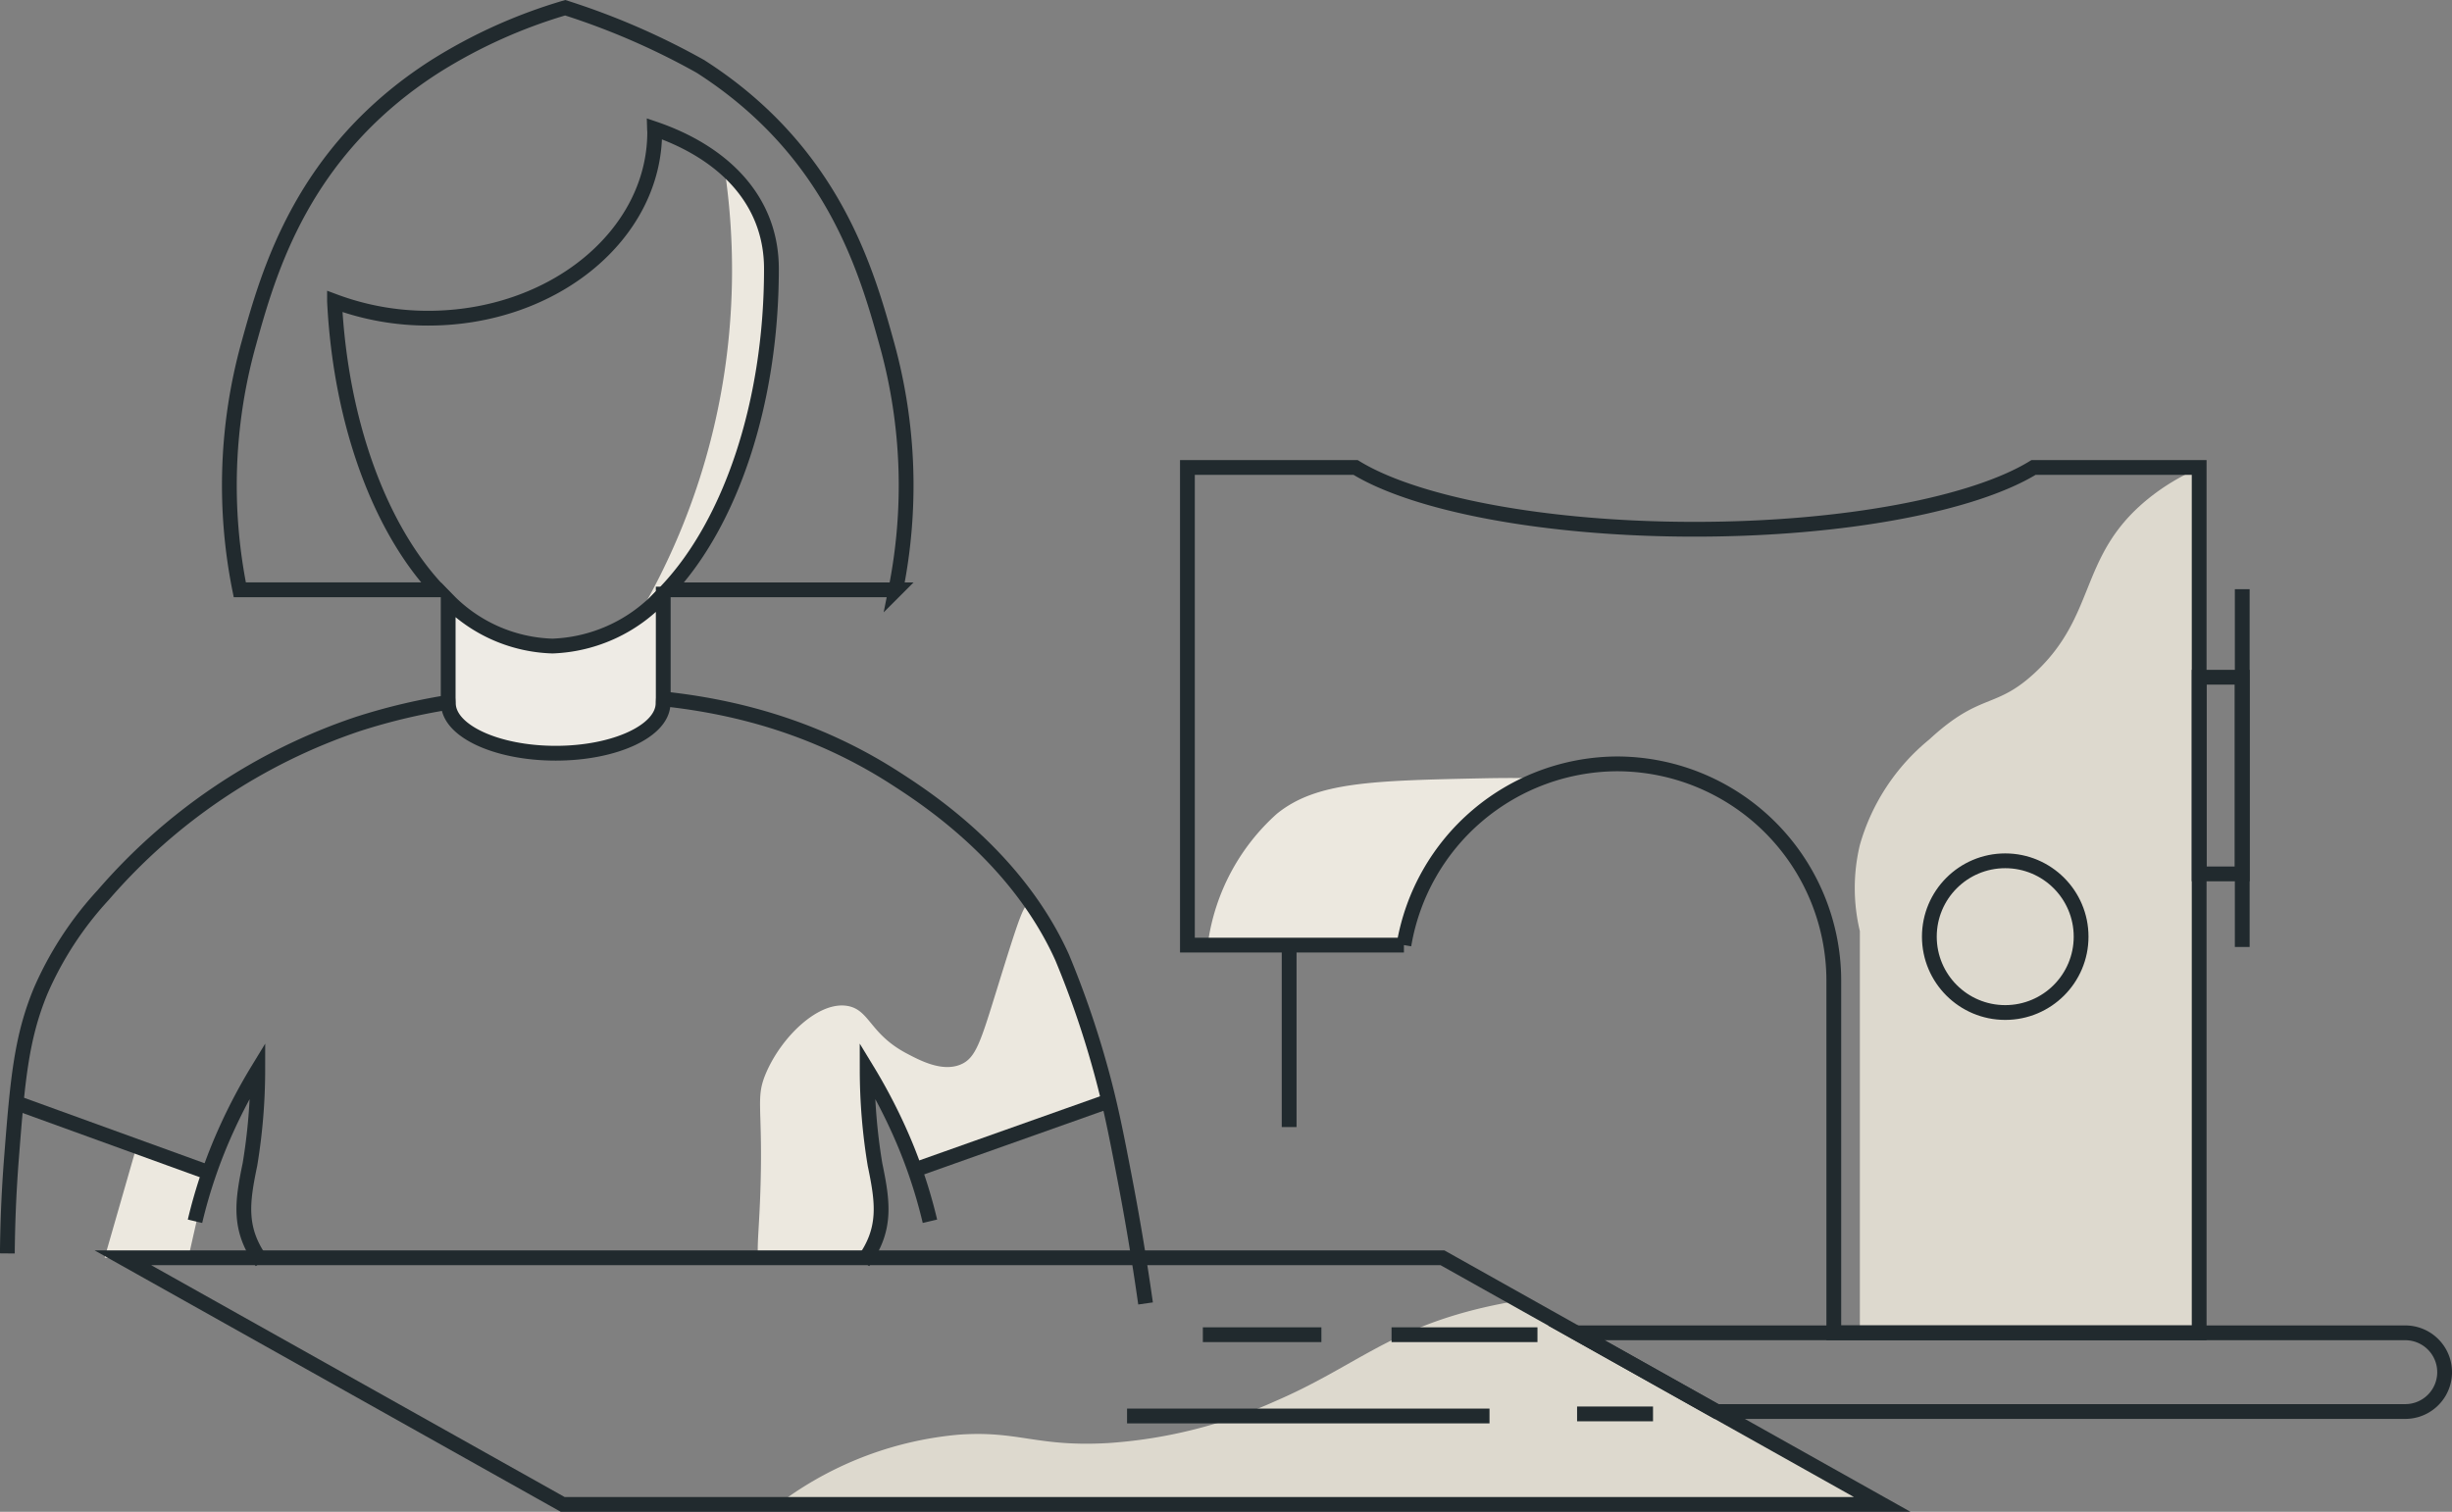 <svg xmlns="http://www.w3.org/2000/svg" width="165.811" height="102.259" viewBox="0 0 165.811 102.259">
  <rect x="0" y="0" width="165.811" height="102.259" fill="#808080" stroke="none"/>
  <g id="Group_2514" data-name="Group 2514" transform="translate(0.5 0.523)">
    <path id="Path_1292" data-name="Path 1292" d="M1044.284,104.548a45.931,45.931,0,0,0,6.485-20.3,46.545,46.545,0,0,0-.377-10.432l1.316,1.5,1.222,1.5.376,3.1.094,3.1-.751,7.236-1.5,4.6-2.256,4.6Z" transform="translate(-1001.901 -62.954)" fill="#ece8df"/>
    <path id="Path_1287" data-name="Path 1287" d="M1053.76,153.983h7.116a3.69,3.69,0,0,0,.46-.564,5.027,5.027,0,0,0,.657-2.162,9.172,9.172,0,0,0-.564-4.6V141.86l1.222,2.161,1.691,4.135,12.969-4.793s-.846-4.229-1.41-6.014-2.353-7.588-3.76-7.424c-.435.051-.652.651-2.255,5.827-1.106,3.566-1.425,4.645-2.444,5.074-1.249.527-2.744-.264-3.665-.751-2.469-1.307-2.487-2.912-3.947-3.2-1.977-.384-4.492,2.065-5.545,4.511-.737,1.713-.229,2.2-.376,7.518C1053.829,151.882,1053.629,153.2,1053.76,153.983Z" transform="translate(-1002.976 -69.348)" fill="#ece8df"/>
    <path id="Path_1288" data-name="Path 1288" d="M1010.828,150.273l-1.316,5.827-5.639-.094,2.161-7.518Z" transform="translate(-997.296 -71.464)" fill="#ece8df"/>
    <path id="Path_1289" data-name="Path 1289" d="M1160.529,154.7l.377-58.077a14.5,14.5,0,0,0-3.759,2.256c-4.564,3.8-3.338,7.757-7.518,11.652-2.7,2.512-3.667,1.3-7.142,4.512a14.235,14.235,0,0,0-4.7,7.141,12.5,12.5,0,0,0,0,5.827v26.877l20.487.188Z" transform="translate(-1012.518 -65.553)" fill="#ddd9ce"/>
    <path id="Path_1290" data-name="Path 1290" d="M1101.057,131.514a29.613,29.613,0,0,1,2.044-4.934c.775-1.057.916-2.043,2.819-3.453a40.979,40.979,0,0,1,4.44-2.749c-.843-.018-2.088-.031-3.595,0-7.57.157-11.355.236-14.025,2.4a14.409,14.409,0,0,0-4.653,8.669Z" transform="translate(-1006.893 -68.258)" fill="#ece8df"/>
    <path id="Path_1291" data-name="Path 1291" d="M1105.129,160.313c-.479.081-1.22.214-2.114.423-6.465,1.508-8.772,4.054-14.1,6.344a32.764,32.764,0,0,1-11.277,2.819c-4.847.277-6.066-.869-10.149-.564a23.73,23.73,0,0,0-11.7,4.37l74.006.282Z" transform="translate(-1003.213 -72.812)" fill="#ddd9ce"/>
    <path id="Path_1293" data-name="Path 1293" d="M1073.416,155.177c-.485-3.42-.994-6.292-1.41-8.458-.586-3.053-.974-5.05-1.692-7.612a63.567,63.567,0,0,0-2.536-7.33c-3.083-6.835-9.21-10.788-11.278-12.123-8.94-5.769-18.083-5.685-23.118-5.639a40.937,40.937,0,0,0-13.251,1.974,39.273,39.273,0,0,0-17.2,11.559,23.207,23.207,0,0,0-4.229,6.484c-1.318,3.181-1.566,6.063-1.973,11.277-.21,2.682-.268,4.918-.282,6.484" transform="translate(-996.45 -67.534)" fill="none" stroke="#212a2e" stroke-miterlimit="10" stroke-width="1"/>
    <path id="Path_1294" data-name="Path 1294" d="M1143.729,96.651c-4.018,2.469-12.769,4.181-22.925,4.181s-18.907-1.713-22.924-4.181h-11.371v32.308h14.641a14.687,14.687,0,0,1,14.436-12.258h0a14.677,14.677,0,0,1,14.634,14.634v23.851h24.707V96.651Z" transform="translate(-1006.713 -65.556)" fill="none" stroke="#212a2e" stroke-miterlimit="10" stroke-width="1"/>
    <line id="Line_478" data-name="Line 478" y2="12.409" transform="translate(86.676 63.302)" fill="none" stroke="#212a2e" stroke-miterlimit="10" stroke-width="1"/>
    <ellipse id="Ellipse_319" data-name="Ellipse 319" cx="5.131" cy="5.131" rx="5.131" ry="5.131" transform="translate(129.968 57.702)" fill="none" stroke="#212a2e" stroke-miterlimit="10" stroke-width="1"/>
    <rect id="Rectangle_598" data-name="Rectangle 598" width="2.914" height="13.303" transform="translate(148.213 45.285)" fill="none" stroke="#212a2e" stroke-miterlimit="10" stroke-width="1"/>
    <line id="Line_479" data-name="Line 479" y2="24.2" transform="translate(151.127 39.33)" fill="none" stroke="#212a2e" stroke-miterlimit="10" stroke-width="1"/>
    <path id="Path_1295" data-name="Path 1295" d="M1005.267,156.988l29.739,16.681h89.229L1094.5,156.988Z" transform="translate(-997.455 -72.433)" fill="none" stroke="#212a2e" stroke-miterlimit="10" stroke-width="1"/>
    <path id="Path_1296" data-name="Path 1296" d="M1172.245,162.715h-56.061l9.487,5.322h46.575a2.661,2.661,0,1,0,0-5.322Z" transform="translate(-1010.095 -73.085)" fill="none" stroke="#212a2e" stroke-miterlimit="10" stroke-width="1"/>
    <line id="Line_480" data-name="Line 480" x1="9.867" transform="translate(93.6 89.757)" fill="none" stroke="#212a2e" stroke-miterlimit="10" stroke-width="1"/>
    <line id="Line_481" data-name="Line 481" x1="8.016" transform="translate(80.841 89.757)" fill="none" stroke="#212a2e" stroke-miterlimit="10" stroke-width="1"/>
    <line id="Line_482" data-name="Line 482" x1="5.135" transform="translate(106.147 95.114)" fill="none" stroke="#212a2e" stroke-miterlimit="10" stroke-width="1"/>
    <line id="Line_483" data-name="Line 483" x1="24.511" transform="translate(75.714 95.255)" fill="none" stroke="#212a2e" stroke-miterlimit="10" stroke-width="1"/>
    <path id="Path_1297" data-name="Path 1297" d="M1010.768,152.882a34.011,34.011,0,0,1,2.123-6.21,37.362,37.362,0,0,1,2.123-4.018,39.32,39.32,0,0,1-.531,6.393c-.531,2.557-.8,4.383.8,6.575" transform="translate(-998.082 -70.799)" fill="none" stroke="#212a2e" stroke-miterlimit="10" stroke-width="1"/>
    <path id="Path_1298" data-name="Path 1298" d="M1066.279,152.882a34,34,0,0,0-2.122-6.21,37.559,37.559,0,0,0-2.123-4.018,39.329,39.329,0,0,0,.531,6.393c.531,2.557.8,4.383-.8,6.575" transform="translate(-1003.894 -70.799)" fill="none" stroke="#212a2e" stroke-miterlimit="10" stroke-width="1"/>
    <line id="Line_484" data-name="Line 484" x2="12.828" y2="4.652" transform="translate(0.704 74.11)" fill="none" stroke="#212a2e" stroke-miterlimit="10" stroke-width="1"/>
    <line id="Line_485" data-name="Line 485" y1="4.652" x2="13.11" transform="translate(61.319 73.969)" fill="none" stroke="#212a2e" stroke-miterlimit="10" stroke-width="1"/>
    <path id="Path_1299" data-name="Path 1299" d="M1037.145,109.835a10.322,10.322,0,0,1-7.054-3.088v6.6s.013.234.013.354c0,1.869,3.25,3.383,7.259,3.383s7.259-1.514,7.259-3.383c0-.12.013-.354.013-.354v-7.027A10.568,10.568,0,0,1,1037.145,109.835Z" transform="translate(-1000.284 -66.659)" fill="#eeebe5" stroke="#212a2e" stroke-miterlimit="10" stroke-width="1"/>
    <path id="Path_1300" data-name="Path 1300" d="M1057.868,84.356c-1.372-4.95-3.621-13.072-12.624-18.831a49.2,49.2,0,0,0-9.142-3.968,35.041,35.041,0,0,0-8.8,3.968c-9,5.759-11.253,13.881-12.623,18.831a35.762,35.762,0,0,0-.583,16.572h13.375c-3.873-4.133-6.558-11.259-6.969-19.508a18.06,18.06,0,0,0,6.333,1.136c8.46,0,15.318-5.638,15.318-12.593,0-.073-.011-.143-.013-.215,4.5,1.537,7.907,4.691,7.907,9.47,0,9.174-2.81,17.214-7.025,21.711h15.431A35.781,35.781,0,0,0,1057.868,84.356Z" transform="translate(-998.381 -61.557)" fill="none" stroke="#212a2e" stroke-miterlimit="10" stroke-width="1"/>
  </g>
</svg>
